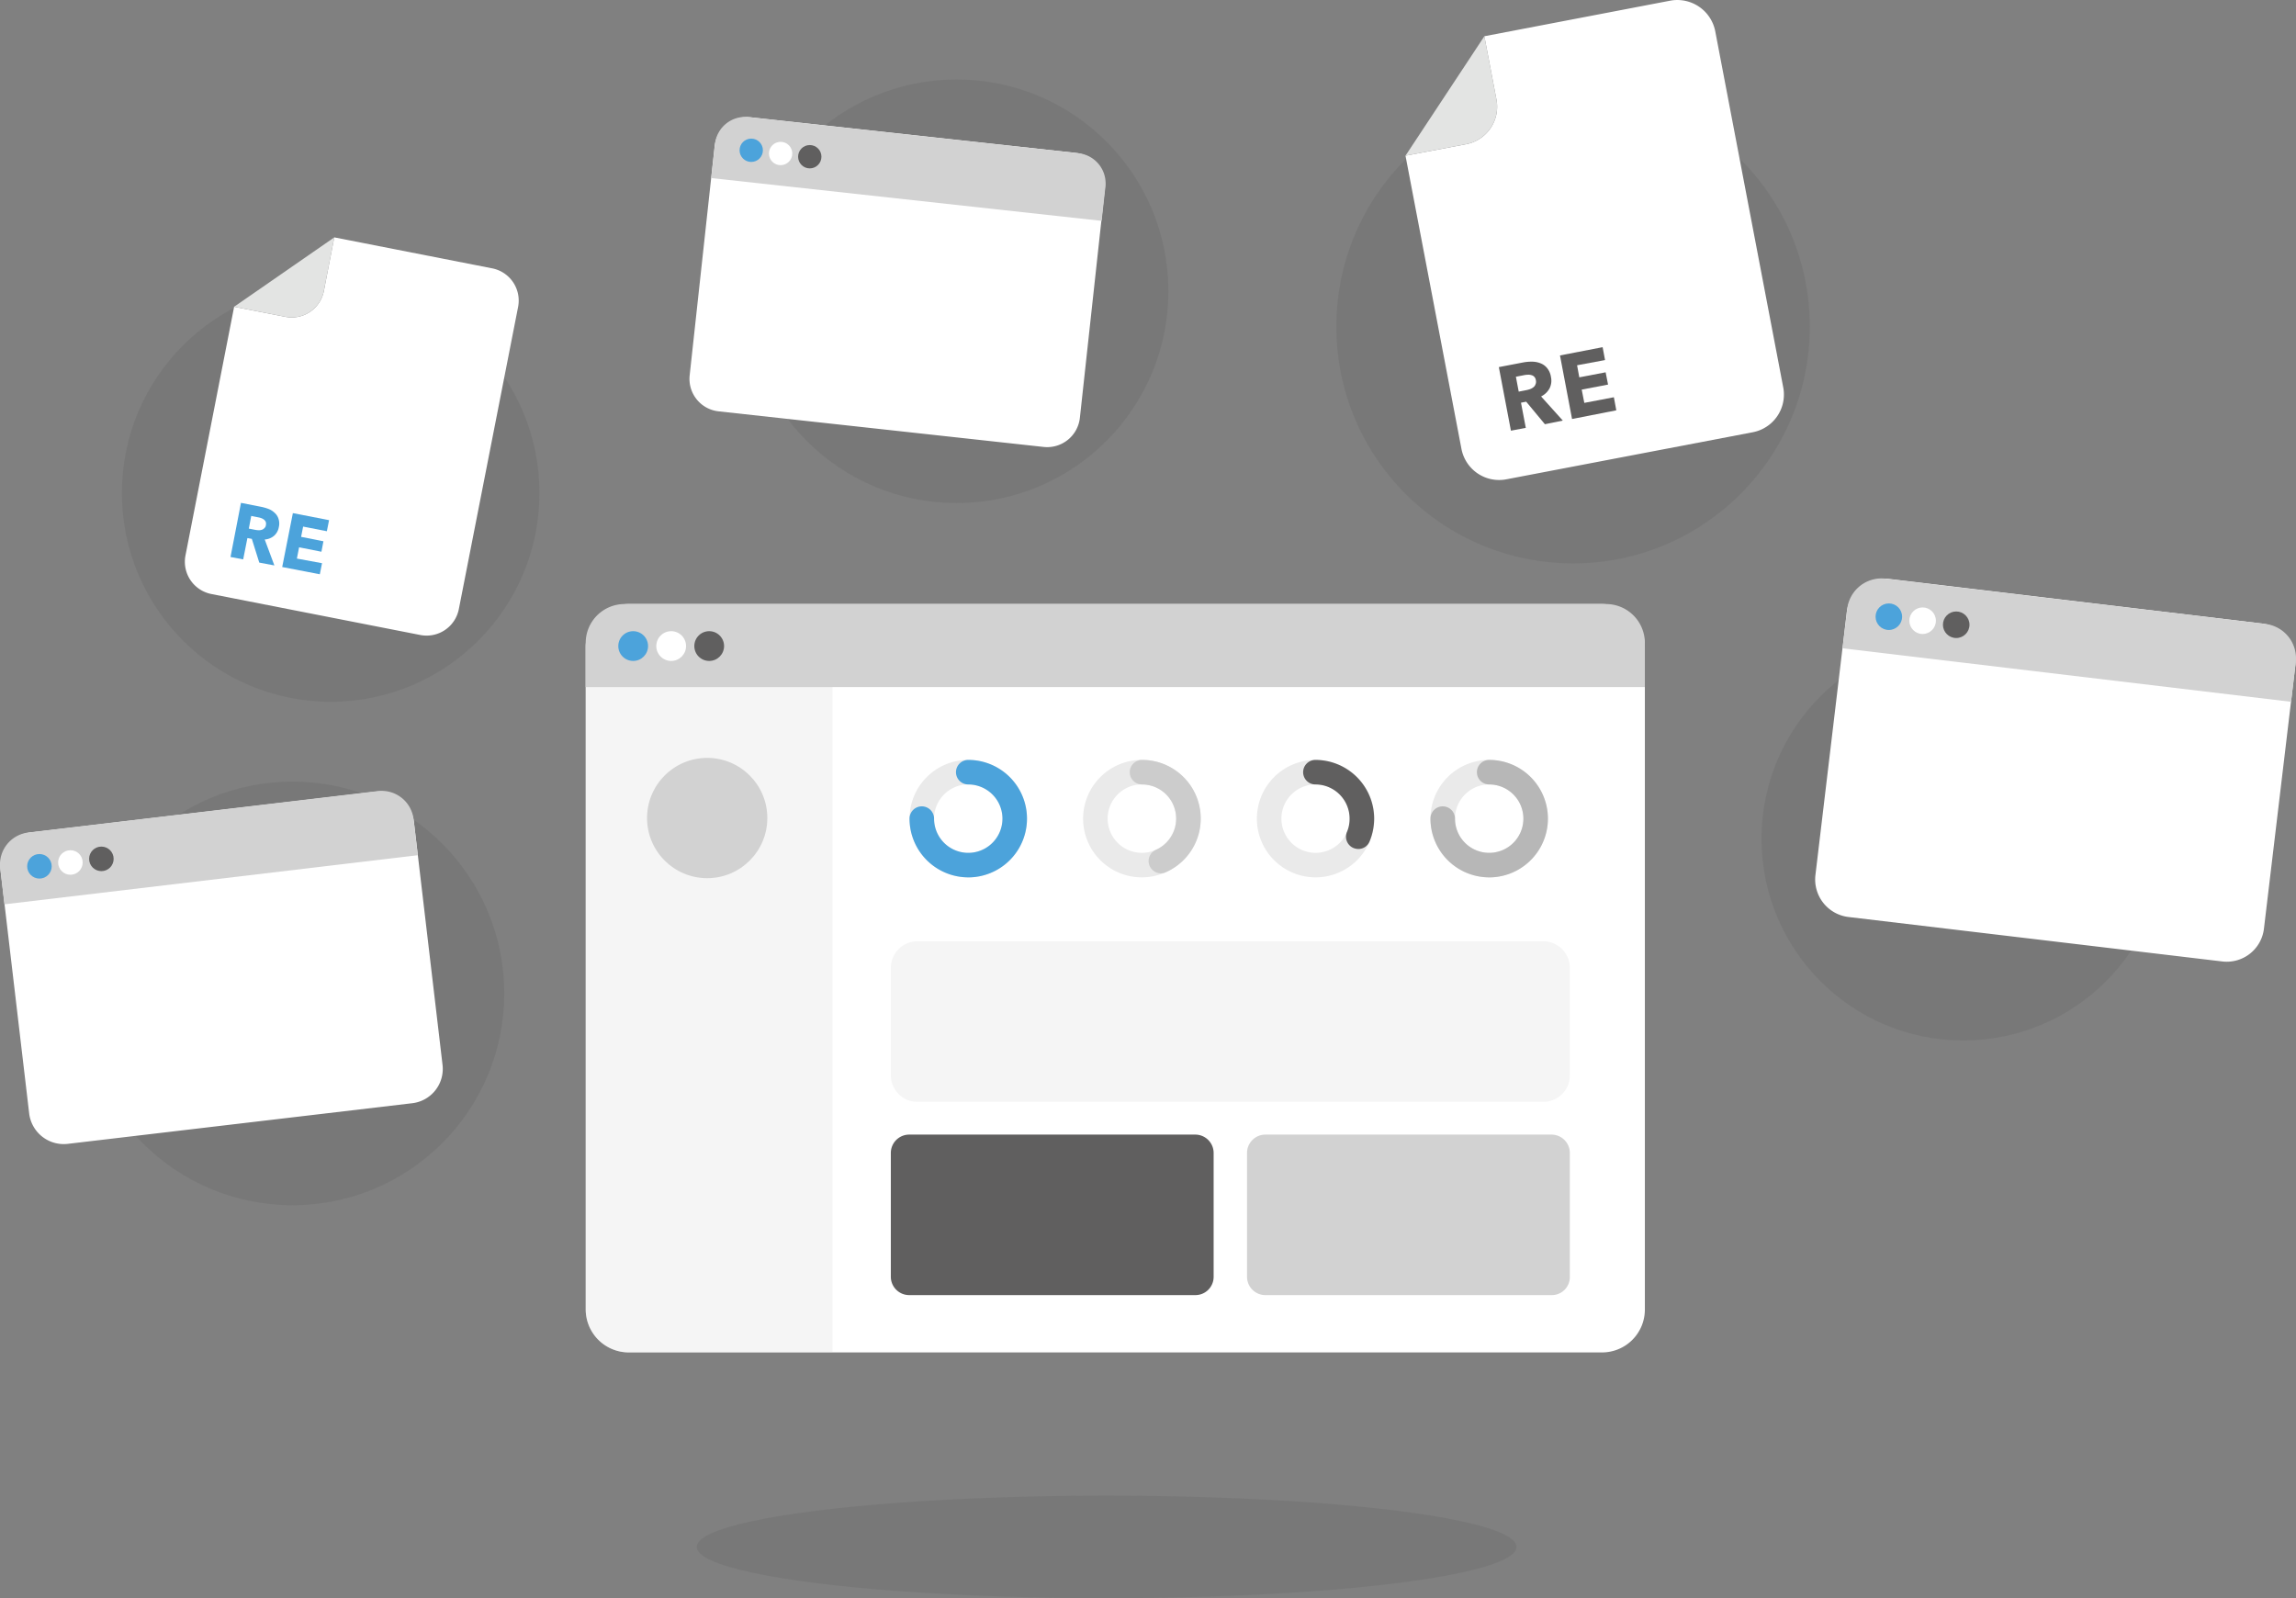<svg xmlns="http://www.w3.org/2000/svg" width="441.23" height="307.136" viewBox="0 0 441.23 307.136"><rect x="0" y="0" width="441.23" height="307.136" fill="#808080" stroke="none"/><defs><style> .cls-1 { fill: #373737; opacity: 0.1; } .cls-2 { fill: #fff; } .cls-3 { fill: #e3e4e3; } .cls-4 { fill: #4ca3db; } .cls-5, .cls-7 { fill: #d2d2d2; } .cls-6 { fill: #605f5f; } .cls-7 { opacity: 0.22; } .cls-8 { fill: #eaeaea; } .cls-9 { fill: #ccc; } .cls-10 { fill: #b7b7b7; } </style></defs><g id="Gruppe_1311" data-name="Gruppe 1311" transform="translate(0.001 0.002)"><ellipse id="Ellipse_368" data-name="Ellipse 368" class="cls-1" cx="78.773" cy="9.856" rx="78.773" ry="9.856" transform="translate(133.892 287.422)"></ellipse><circle id="Ellipse_369" data-name="Ellipse 369" class="cls-1" cx="40.121" cy="40.121" r="40.121" transform="translate(23.425 54.621)"></circle><circle id="Ellipse_370" data-name="Ellipse 370" class="cls-1" cx="38.768" cy="38.768" r="38.768" transform="translate(338.516 122.416)"></circle><circle id="Ellipse_371" data-name="Ellipse 371" class="cls-1" cx="45.493" cy="45.493" r="45.493" transform="translate(256.806 17.283)"></circle><circle id="Ellipse_372" data-name="Ellipse 372" class="cls-1" cx="40.701" cy="40.701" r="40.701" transform="translate(15.501 150.207)"></circle><circle id="Ellipse_373" data-name="Ellipse 373" class="cls-1" cx="40.701" cy="40.701" r="40.701" transform="translate(143.13 15.273)"></circle><g id="Gruppe_1295" data-name="Gruppe 1295" transform="translate(35.523 45.615)"><g id="Gruppe_1293" data-name="Gruppe 1293"><g id="Gruppe_1292" data-name="Gruppe 1292"><g id="Gruppe_1291" data-name="Gruppe 1291"><g id="Gruppe_1290" data-name="Gruppe 1290"><path id="Pfad_735" data-name="Pfad 735" class="cls-2" d="M68.25,17.752,37.908,11.8,35.9,22.12a6.292,6.292,0,0,1-7.383,4.947L18.66,25.135,9.306,72.948a6.312,6.312,0,0,0,4.947,7.383l40.2,7.885a6.312,6.312,0,0,0,7.383-4.947l11.4-58.133A6.318,6.318,0,0,0,68.25,17.752Z" transform="translate(-9.19 -11.8)"></path><path id="Pfad_736" data-name="Pfad 736" class="cls-3" d="M30.889,11.8l-2.01,10.32A6.292,6.292,0,0,1,21.5,27.068L11.64,25.135Z" transform="translate(-2.17 -11.8)"></path></g></g></g></g><g id="Gruppe_1294" data-name="Gruppe 1294" transform="translate(8.774 51.021)"><path id="Pfad_737" data-name="Pfad 737" class="cls-4" d="M16.987,36.48l-1.43-4.561-.85-.155-.812,4.1L11.46,35.4,13.47,25l3.943.773a8.733,8.733,0,0,1,1.43.425,3.582,3.582,0,0,1,1.16.773,2.53,2.53,0,0,1,.7,1.16,2.943,2.943,0,0,1,.039,1.546,2.852,2.852,0,0,1-.928,1.662,3.048,3.048,0,0,1-1.778.7l1.855,4.986Zm1.276-7.228a1.077,1.077,0,0,0-.039-.618,1.208,1.208,0,0,0-.348-.425,2.082,2.082,0,0,0-.5-.271,3.22,3.22,0,0,0-.58-.155l-1.353-.271-.464,2.435,1.2.232a3.4,3.4,0,0,0,.657.077,1.6,1.6,0,0,0,.618-.077,1,1,0,0,0,.5-.309A.873.873,0,0,0,18.263,29.252Z" transform="translate(-11.46 -25)"></path><path id="Pfad_738" data-name="Pfad 738" class="cls-4" d="M14.03,35.869,16.079,25.51l6.957,1.353-.425,2.126L18.05,28.1l-.387,1.971,4.29.85-.387,2.01-4.29-.85-.425,2.165,4.832.889-.425,2.126Z" transform="translate(-4.096 -23.539)"></path></g></g><g id="Gruppe_1296" data-name="Gruppe 1296" transform="translate(-0.001 151.983)"><path id="Pfad_739" data-name="Pfad 739" class="cls-2" d="M79.146,99.265l-66.172,7.808a6.692,6.692,0,0,1-7.421-5.836L.063,54.622A6.692,6.692,0,0,1,5.9,47.2l66.172-7.808a6.692,6.692,0,0,1,7.421,5.836l5.489,46.614A6.637,6.637,0,0,1,79.146,99.265Z" transform="translate(0.055 -39.237)"></path><path id="Pfad_740" data-name="Pfad 740" class="cls-5" d="M.852,61.121.04,54.164a6.167,6.167,0,0,1,5.373-6.841L72.629,39.36a6.167,6.167,0,0,1,6.841,5.373l.812,6.957" transform="translate(0.001 -39.319)"></path><circle id="Ellipse_374" data-name="Ellipse 374" class="cls-4" cx="2.358" cy="2.358" r="2.358" transform="translate(5.22 12.139)"></circle><circle id="Ellipse_375" data-name="Ellipse 375" class="cls-2" cx="2.358" cy="2.358" r="2.358" transform="translate(11.173 11.405)"></circle><circle id="Ellipse_376" data-name="Ellipse 376" class="cls-6" cx="2.358" cy="2.358" r="2.358" transform="translate(17.125 10.709)"></circle></g><g id="Gruppe_1297" data-name="Gruppe 1297" transform="translate(348.825 111.154)"><path id="Pfad_741" data-name="Pfad 741" class="cls-2" d="M168.451,102.333,96.636,93.791A7.263,7.263,0,0,1,90.3,85.713l6.03-50.557a7.263,7.263,0,0,1,8.078-6.339L176.182,37.4a7.263,7.263,0,0,1,6.339,8.078l-6.03,50.557A7.2,7.2,0,0,1,168.451,102.333Z" transform="translate(-90.247 -28.725)"></path><path id="Pfad_742" data-name="Pfad 742" class="cls-5" d="M91.61,42.183l.889-7.537a6.637,6.637,0,0,1,7.421-5.836l72.936,8.7a6.637,6.637,0,0,1,5.836,7.421l-.889,7.537" transform="translate(-86.342 -28.756)"></path><circle id="Ellipse_377" data-name="Ellipse 377" class="cls-4" cx="2.551" cy="2.551" r="2.551" transform="translate(11.607 4.807)"></circle><circle id="Ellipse_378" data-name="Ellipse 378" class="cls-2" cx="2.551" cy="2.551" r="2.551" transform="translate(18.1 5.58)"></circle><circle id="Ellipse_379" data-name="Ellipse 379" class="cls-6" cx="2.551" cy="2.551" r="2.551" transform="translate(24.555 6.353)"></circle></g><g id="Gruppe_1303" data-name="Gruppe 1303" transform="translate(270.102 -0.002)"><g id="Gruppe_1301" data-name="Gruppe 1301"><g id="Gruppe_1300" data-name="Gruppe 1300"><g id="Gruppe_1299" data-name="Gruppe 1299"><g id="Gruppe_1298" data-name="Gruppe 1298"><path id="Pfad_743" data-name="Pfad 743" class="cls-2" d="M120.785.121,85.032,6.963,87.351,19.1a7.331,7.331,0,0,1-5.875,8.619l-11.6,2.2L80.625,86.238a7.37,7.37,0,0,0,8.619,5.875l47.349-9.045a7.37,7.37,0,0,0,5.875-8.619L129.4,6A7.429,7.429,0,0,0,120.785.121Z" transform="translate(-69.88 0.002)"></path><path id="Pfad_744" data-name="Pfad 744" class="cls-3" d="M85.032,1.8l2.319,12.137a7.331,7.331,0,0,1-5.875,8.619l-11.6,2.2Z" transform="translate(-69.88 5.164)"></path></g></g></g></g><g id="Gruppe_1302" data-name="Gruppe 1302" transform="translate(17.935 66.721)"><path id="Pfad_745" data-name="Pfad 745" class="cls-6" d="M83.371,30l-3.595-4.329-1,.193L79.7,30.7l-2.86.541L74.52,19.024l4.638-.889A8.822,8.822,0,0,1,80.9,17.98a4.492,4.492,0,0,1,1.623.309,3.029,3.029,0,0,1,1.276.928,3.452,3.452,0,0,1,.734,1.7,3.267,3.267,0,0,1-.271,2.2,3.706,3.706,0,0,1-1.623,1.546l4.174,4.638Zm-1.739-8.465a1.165,1.165,0,0,0-.309-.657,1.1,1.1,0,0,0-.541-.309,1.919,1.919,0,0,0-.7-.077,4.258,4.258,0,0,0-.7.077l-1.585.309.541,2.86,1.391-.271a5.151,5.151,0,0,0,.734-.193,2.148,2.148,0,0,0,.657-.348,1.162,1.162,0,0,0,.425-.541A1.276,1.276,0,0,0,81.632,21.536Z" transform="translate(-74.52 -15.197)"></path><path id="Pfad_746" data-name="Pfad 746" class="cls-6" d="M79.879,31.059,77.56,18.845l8.194-1.585.464,2.474-5.373,1,.425,2.319,5.063-.966.464,2.358-5.063.966.5,2.551,5.682-1.082.464,2.512Z" transform="translate(-65.81 -17.26)"></path></g></g><g id="Gruppe_1304" data-name="Gruppe 1304" transform="translate(132.5 22.466)"><path id="Pfad_747" data-name="Pfad 747" class="cls-2" d="M102.347,69.21,39.885,62.369a6.274,6.274,0,0,1-5.566-6.957l4.793-43.986A6.274,6.274,0,0,1,46.07,5.859L108.531,12.7a6.274,6.274,0,0,1,5.566,6.957L109.3,63.644A6.323,6.323,0,0,1,102.347,69.21Z" transform="translate(-34.28 -5.786)"></path><path id="Pfad_748" data-name="Pfad 748" class="cls-5" d="M35.36,17.557l.734-6.571a5.82,5.82,0,0,1,6.416-5.141L105.977,12.8a5.82,5.82,0,0,1,5.141,6.416l-.734,6.571" transform="translate(-31.184 -5.811)"></path><circle id="Ellipse_380" data-name="Ellipse 380" class="cls-4" cx="2.242" cy="2.242" r="2.242" transform="translate(9.625 4.17)"></circle><circle id="Ellipse_381" data-name="Ellipse 381" class="cls-2" cx="2.242" cy="2.242" r="2.242" transform="translate(15.269 4.789)"></circle><circle id="Ellipse_382" data-name="Ellipse 382" class="cls-6" cx="2.242" cy="2.242" r="2.242" transform="translate(20.873 5.407)"></circle></g><g id="Gruppe_1310" data-name="Gruppe 1310" transform="translate(112.556 116.077)"><g id="Gruppe_1309" data-name="Gruppe 1309"><path id="Pfad_749" data-name="Pfad 749" class="cls-2" d="M224.39,173.854h-187a8.281,8.281,0,0,1-8.272-8.272V38.3a8.281,8.281,0,0,1,8.272-8.272h187a8.281,8.281,0,0,1,8.272,8.272V165.583A8.232,8.232,0,0,1,224.39,173.854Z" transform="translate(-29.12 -30.03)"></path><path id="Pfad_750" data-name="Pfad 750" class="cls-7" d="M76.546,173.854H37.392a8.281,8.281,0,0,1-8.272-8.272V38.3a8.281,8.281,0,0,1,8.272-8.272H76.546" transform="translate(-29.12 -30.03)"></path><path id="Pfad_751" data-name="Pfad 751" class="cls-5" d="M29.12,45.993v-8.5a7.464,7.464,0,0,1,7.46-7.46H225.2a7.464,7.464,0,0,1,7.46,7.46v8.5" transform="translate(-29.12 -30.03)"></path><circle id="Ellipse_383" data-name="Ellipse 383" class="cls-4" cx="2.86" cy="2.86" r="2.86" transform="translate(6.262 5.218)"></circle><circle id="Ellipse_384" data-name="Ellipse 384" class="cls-2" cx="2.86" cy="2.86" r="2.86" transform="translate(13.567 5.218)"></circle><circle id="Ellipse_385" data-name="Ellipse 385" class="cls-6" cx="2.86" cy="2.86" r="2.86" transform="translate(20.872 5.218)"></circle><g id="Gruppe_1305" data-name="Gruppe 1305" transform="translate(62.23 29.955)"><path id="Pfad_752" data-name="Pfad 752" class="cls-8" d="M56.506,60.353A11.286,11.286,0,1,1,67.793,49.066,11.3,11.3,0,0,1,56.506,60.353Zm0-17.857a6.571,6.571,0,1,0,6.571,6.571A6.565,6.565,0,0,0,56.506,42.5Z" transform="translate(-45.22 -37.78)"></path><path id="Pfad_753" data-name="Pfad 753" class="cls-4" d="M56.506,60.353A11.3,11.3,0,0,1,45.22,49.066a2.358,2.358,0,0,1,4.716,0A6.571,6.571,0,1,0,56.506,42.5a2.358,2.358,0,0,1,0-4.716,11.286,11.286,0,1,1,0,22.573Z" transform="translate(-45.22 -37.78)"></path></g><g id="Gruppe_1306" data-name="Gruppe 1306" transform="translate(95.587 29.955)"><path id="Pfad_754" data-name="Pfad 754" class="cls-8" d="M65.136,60.353A11.286,11.286,0,1,1,76.423,49.066,11.3,11.3,0,0,1,65.136,60.353Zm0-17.857a6.571,6.571,0,1,0,6.571,6.571A6.565,6.565,0,0,0,65.136,42.5Z" transform="translate(-53.85 -37.78)"></path><path id="Pfad_755" data-name="Pfad 755" class="cls-9" d="M62.161,59.58A2.4,2.4,0,0,1,60,58.188a2.363,2.363,0,0,1,1.2-3.131A6.562,6.562,0,0,0,58.528,42.5a2.358,2.358,0,0,1,0-4.716,11.271,11.271,0,0,1,4.6,21.568A2.216,2.216,0,0,1,62.161,59.58Z" transform="translate(-47.203 -37.78)"></path></g><g id="Gruppe_1307" data-name="Gruppe 1307" transform="translate(128.982 29.955)"><path id="Pfad_756" data-name="Pfad 756" class="cls-8" d="M73.776,60.353A11.286,11.286,0,1,1,85.063,49.066,11.3,11.3,0,0,1,73.776,60.353Zm0-17.857a6.571,6.571,0,1,0,6.571,6.571A6.565,6.565,0,0,0,73.776,42.5Z" transform="translate(-62.49 -37.78)"></path><path id="Pfad_757" data-name="Pfad 757" class="cls-6" d="M75.381,54.9a2.657,2.657,0,0,1-.928-.193,2.357,2.357,0,0,1-1.237-3.092,6.392,6.392,0,0,0,.5-2.551A6.565,6.565,0,0,0,67.148,42.5a2.358,2.358,0,0,1,0-4.716A11.3,11.3,0,0,1,78.434,49.066a11.5,11.5,0,0,1-.889,4.406A2.313,2.313,0,0,1,75.381,54.9Z" transform="translate(-55.9 -37.78)"></path></g><g id="Gruppe_1308" data-name="Gruppe 1308" transform="translate(162.339 29.955)"><path id="Pfad_758" data-name="Pfad 758" class="cls-8" d="M82.406,60.353A11.286,11.286,0,1,1,93.693,49.066,11.3,11.3,0,0,1,82.406,60.353Zm0-17.857a6.571,6.571,0,1,0,6.571,6.571A6.565,6.565,0,0,0,82.406,42.5Z" transform="translate(-71.12 -37.78)"></path><path id="Pfad_759" data-name="Pfad 759" class="cls-10" d="M82.406,60.353A11.3,11.3,0,0,1,71.12,49.066a2.358,2.358,0,1,1,4.716,0A6.571,6.571,0,1,0,82.406,42.5a2.358,2.358,0,0,1,0-4.716,11.286,11.286,0,0,1,0,22.573Z" transform="translate(-71.12 -37.78)"></path></g><path id="Pfad_760" data-name="Pfad 760" class="cls-7" d="M169.677,77.644H49.392a5.1,5.1,0,0,1-5.1-5.1V51.9a5.1,5.1,0,0,1,5.1-5.1H169.677a5.1,5.1,0,0,1,5.1,5.1v20.64A5.073,5.073,0,0,1,169.677,77.644Z" transform="translate(14.345 18.02)"></path><path id="Pfad_761" data-name="Pfad 761" class="cls-6" d="M102.809,87.254h-55a3.53,3.53,0,0,1-3.517-3.517V59.927a3.53,3.53,0,0,1,3.517-3.517h55a3.53,3.53,0,0,1,3.517,3.517v23.81A3.505,3.505,0,0,1,102.809,87.254Z" transform="translate(14.345 45.554)"></path><path id="Pfad_762" data-name="Pfad 762" class="cls-6" d="M66.261,68.717h-16.7a3.629,3.629,0,0,1-3.633-3.633h0a3.629,3.629,0,0,1,3.633-3.633h16.7a3.629,3.629,0,0,1,3.633,3.633h0A3.629,3.629,0,0,1,66.261,68.717Z" transform="translate(19.044 59.995)"></path><path id="Pfad_763" data-name="Pfad 763" class="cls-5" d="M120.519,87.254h-55A3.53,3.53,0,0,1,62,83.737V59.927a3.53,3.53,0,0,1,3.517-3.517h55a3.53,3.53,0,0,1,3.517,3.517v23.81A3.458,3.458,0,0,1,120.519,87.254Z" transform="translate(65.088 45.554)"></path><circle id="Ellipse_386" data-name="Ellipse 386" class="cls-5" cx="11.557" cy="11.557" r="11.557" transform="translate(11.789 29.569)"></circle></g></g></g></svg>